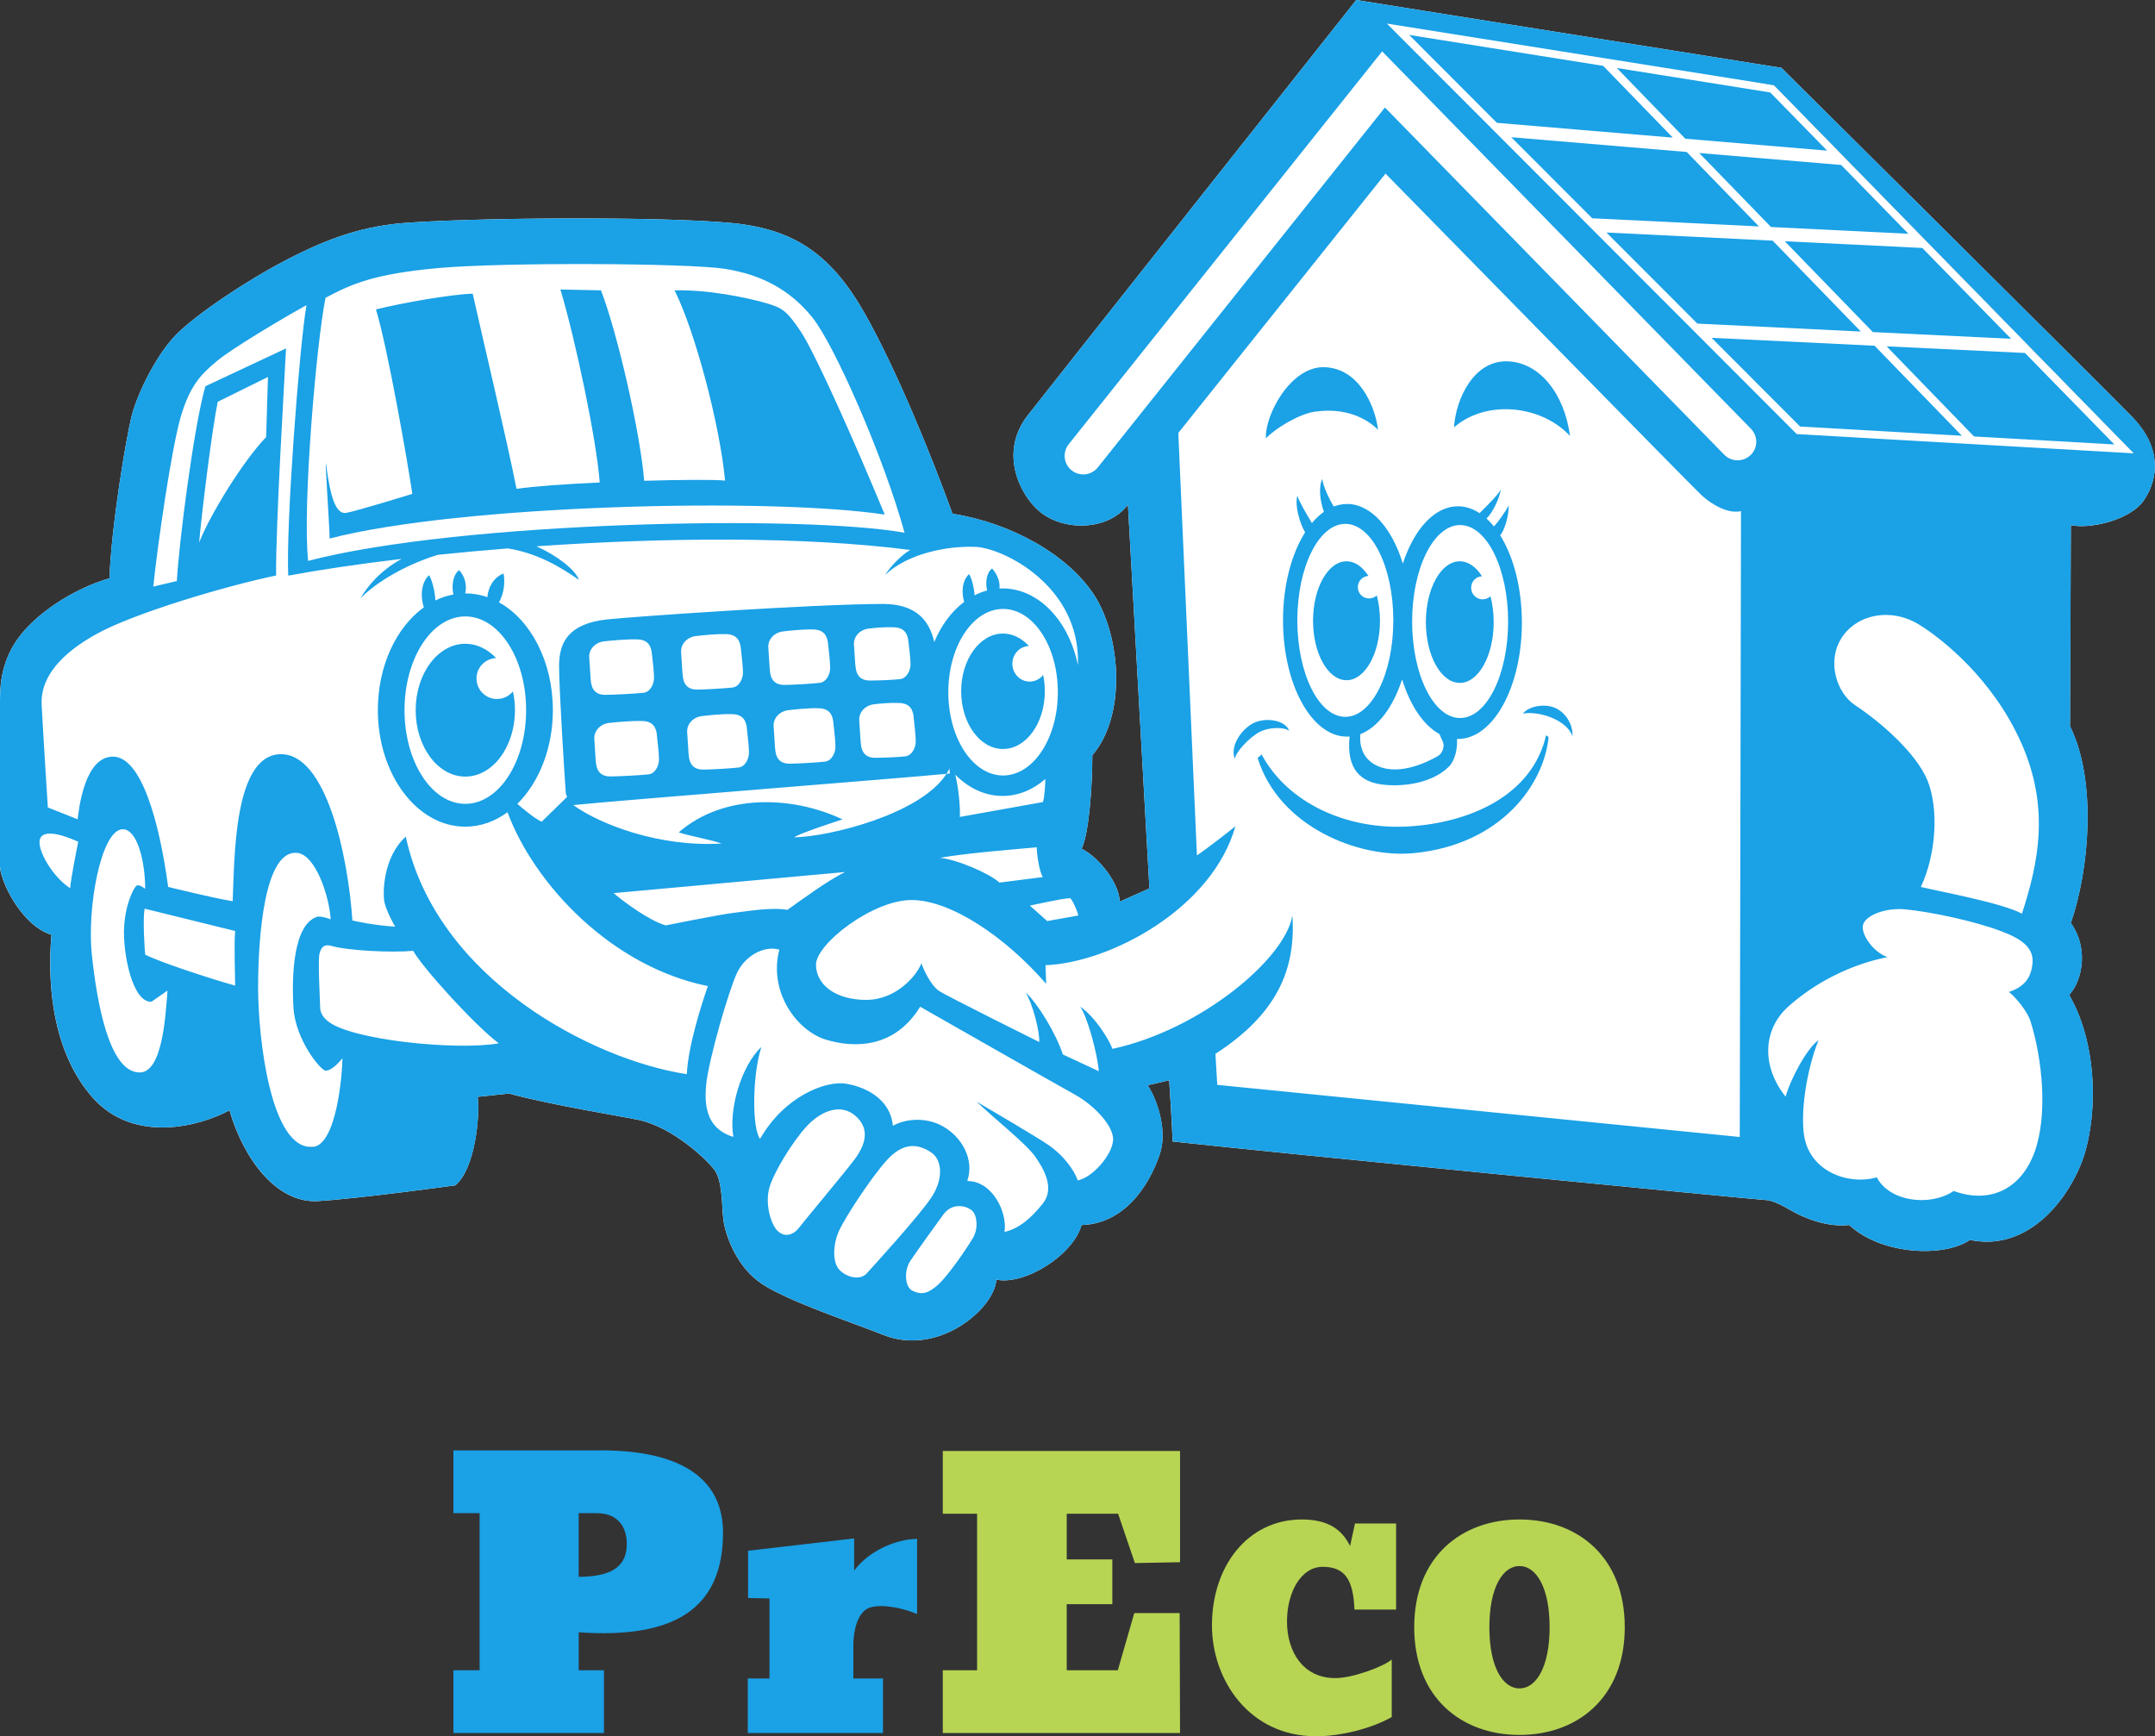 <?xml version="1.0" encoding="UTF-8"?>
<svg id="_レイヤー_2" data-name="レイヤー 2" xmlns="http://www.w3.org/2000/svg" viewBox="0 0 434.18 349.84">
  <rect x="0" y="0" width="434.18" height="349.84" fill="#333333" stroke="none"/>
  <defs>
    <style>
      .cls-1 {
        fill: #b7d553;
      }

      .cls-1, .cls-2, .cls-3 {
        stroke-width: 0px;
      }

      .cls-2 {
        fill: #1aa1e6;
      }

      .cls-3 {
        fill: #fff;
      }
    </style>
  </defs>
  <g id="_レイヤー_1-2" data-name="レイヤー 1">
    <g>
      <g>
        <g>
          <path class="cls-3" d="M96,136.71c0-2.22,1.75-4.02,3.95-4.12-1.7-1.8-3.86-2.88-6.2-2.88-5.52,0-10,5.99-10,13.38s4.48,13.38,10,13.38,10-5.99,10-13.38c0-1.32-.14-2.59-.41-3.79-.76.94-1.91,1.54-3.21,1.54-2.28,0-4.12-1.85-4.12-4.12Z"/>
          <path class="cls-3" d="M210.16,135.99c-.64.82-1.61,1.34-2.71,1.34-1.92,0-3.48-1.61-3.48-3.59s1.48-3.5,3.33-3.58c-1.44-1.57-3.25-2.51-5.22-2.51-4.65,0-8.43,5.21-8.43,11.63s3.77,11.63,8.43,11.63,8.43-5.21,8.43-11.63c0-1.15-.12-2.25-.35-3.3Z"/>
          <path class="cls-3" d="M178.25,103.67c-6.5-15.67-14.17-32.83-17-37-2.83-4.17-3.67-4.67-7.17-5.67s-11.33-2.67-18.17-2.5c4.17,8.33,9.17,27.33,10.17,38.33-2.18-.22-8.8-.18-16.29.04-.83-10-5.48-30.07-8.71-38.37l-8.17-.17c3.13,10.5,7.3,30.44,7.92,38.88-6.89.32-13.35.77-16.76,1.29-1.83-9.33-7.17-31.83-8.83-39.33-4.67.17-14,1.83-19.5,3.17,2.33,7.5,6.5,31.33,7.33,37.17,0,0-11.33,3.5-13.33,3.83-2,.33-3.17-3-4-9.5-.47-3.67.67,12.17.67,14.67,26.17-6.83,88.67-8.33,111.83-4.83Z"/>
          <path class="cls-3" d="M275.71,116.04c-1.18-1.84-2.73-2.95-4.42-2.95-3.72,0-6.74,5.36-6.74,11.98s3.02,11.98,6.74,11.98,6.74-5.36,6.74-11.98c0-1.83-.23-3.56-.64-5.1-.41.38-.95.62-1.55.62-1.26,0-2.27-1.02-2.27-2.27s.96-2.21,2.16-2.27Z"/>
          <path class="cls-3" d="M294.11,137.6c3.77,0,6.83-5.48,6.83-12.25,0-1.87-.23-3.64-.65-5.22-.41.39-.97.63-1.58.63-1.27,0-2.31-1.04-2.31-2.33s.97-2.26,2.19-2.32c-1.2-1.88-2.77-3.02-4.48-3.02-3.77,0-6.83,5.48-6.83,12.25s3.06,12.25,6.83,12.25Z"/>
          <path class="cls-3" d="M259.75,147.27c-.75-2.25-5.12-2.94-7.69-1.31s-4.19,4.88-3.25,6.94c.12-1.44,3.06-4.44,5-5.44s5-1,5.94-.19Z"/>
          <path class="cls-3" d="M313.19,142.58c-2-.81-5.06-.38-6.37,1.19,3.31-.56,8.81,1.25,10,4.56.12-2.62-1.62-4.94-3.62-5.75Z"/>
          <path class="cls-3" d="M283.69,166.52c-12.25.69-24.19-4.62-29.5-14.5l-.81.69c4.31,13.94,20.42,20.22,31.37,19.19,17.87-1.69,26.37-14.06,27.25-23.38l-.5-.38c-2.81,12.25-15.56,17.69-27.81,18.38Z"/>
          <path class="cls-3" d="M271.39,101.55c-.91,0-1.8.17-2.66.5-.99-1.56-2.2-4.25-2.33-5.55-.73,1.53-.51,4.34.34,6.62-.85.6-1.66,1.36-2.42,2.26-.94-1.52-2.61-4.38-2.94-5.51-.52,1.99.42,5.42,1.57,7.39-2.73,4.3-4.45,10.64-4.45,17.72,0,12.94,5.77,23.44,12.88,23.44.18,0,.35,0,.53-.02-.73,6.93,2.62,9.07,6.2,9.62,3.69.56,9.94.12,13.69-3.44,1.36-1.29,1.86-3.69,1.75-5.69.06,0,.12,0,.19,0,7.11,0,12.88-10.49,12.88-23.44,0-7.01-1.69-13.3-4.37-17.59.89-1.04,1.73-3.88,1.73-6.03-.64,1.22-2.14,3.35-2.99,4.24-.48-.59-.98-1.13-1.5-1.6,1.24-1.18,2.48-3.75,2.92-5.86-.57,1.07-2.89,3.37-4.31,4.78-1.36-.89-2.83-1.38-4.36-1.38-4.73,0-8.86,4.64-11.1,11.55-2.2-7.17-6.42-12.02-11.25-12.02ZM294.18,105.79c5.34,0,9.67,8.7,9.67,19.44s-4.33,19.44-9.67,19.44-9.67-8.7-9.67-19.44,4.33-19.44,9.67-19.44ZM290,147.89c.24.56.5,1.14.68,1.51.44.88,0,2.38-1,2.94s-7.44,4.31-12.37,1.88c-2.63-1.3-3.45-3.73-3.24-6.3,3.58-1.38,6.62-5.47,8.42-11.04,1.61,5.24,4.29,9.24,7.51,11.01ZM271.05,144.43c-5.34,0-9.67-8.7-9.67-19.44s4.33-19.44,9.67-19.44,9.67,8.7,9.67,19.44-4.33,19.44-9.67,19.44Z"/>
          <path class="cls-3" d="M264.97,82.94c3.33-.48,8.56-.32,12.68,3.64-.63-4.91-3.88-12.36-10.78-12.6-6.89-.24-12.12,9.83-11.81,14.34,1.74-1.9,6.58-4.91,9.91-5.39Z"/>
          <path class="cls-3" d="M316.32,87.86c-1.11-8.48-6.1-14.9-12.68-15.06-6.67-.16-10.3,7.45-10.7,13.31,6.66-5.78,17.83-4.36,23.38,1.74Z"/>
          <path class="cls-3" d="M429.58,84c-6-6.17-70.67-70.33-70.67-70.33L273.25,0s-60.17,76-66.17,83.67c-6,7.67-1.4,16.38,2.5,19.5,5,4,13.83,3.67,17.67-1.5l4.33,77.33s-4.83,2.17-6,2.67c0-3.5-4-8.83-7.67-10.67,1.5-3,2.17-12.67,2.17-18.83,7-8.17,5.67-24.17.33-32.33-5.33-8.17-16.83-14.5-28.5-16.33-4-11-11-28.5-17.67-40.33-6.67-11.83-14-16.5-24.67-18-10.67-1.5-49.17-1.5-67.17-.33-9.2.6-16.33,3.17-24.67,7.5s-18.17,11-22.17,15-7.83,11.83-9,16.33c-1.17,4.5-4.17,22.67-4.5,32.83-7.58,2.21-15.08,7.33-18.58,12.33s-3.5,10-3.5,13.12v32.5c0,2.88,4.25,12,10.38,13.88-1,11.75.88,24.37,8.25,32.75,8.4,9.54,21.87,5.75,27.62,2.62,2.83,9.79,9.5,18.79,17.83,18.29,8.33-.5,27.67-3.17,27.67-3.17,4-3.33,5-14,4.5-17.83l6.33-.67c8.5,2.33,22.85,4.61,26.17,5.33,6.83,1.5,13.5,7.83,15.17,10,1.67,2.17,1.5,7.17,1.83,10s2.5,9.67,8,13.17,17.51,7.48,24.33,10.17c11,4.33,22.33-5.33,22.67-11.17,5.83,1.17,15.5-5,17.17-11,10-.33,14.5-10.33,15.83-14.5,1.33-4.17-.17-10-2.5-13.67l4.33-1s.67,10.33.67,12.33c21.17,2.33,117,11.67,119.83,11.83,1.33.17,3.14,1.1,4.67,2,2.83,1.67,7.5,3.5,11.83,3,6.67,6.17,19.33,6.5,24.33,3,11,2.33,19-7,22.33-15.17,3.33-8.17,3.83-23.5-2.33-34.17,2.83-3.17,3.83-9.67.33-14.5,3.67-10.67,5.33-28.5-.17-39.67l.17-40.5c3.67.83,12.06-.92,14.83-5.17,2.83-4.33,3.5-10.5-2.5-16.67ZM160,168.71c.87-.75,9.75-3.62,9.75-3.62-10.37-4.88-24.12-5.12-33,2.62,1.75.62,6.62,1.5,8.62,2.25-12.62.75-24.5-3.88-29.87-7.75,9.19-.95,67.9-5.56,75.2-6.3.21-.33.4-.67.57-1.02l-.02-.19s.05.06.07.09c-.02.03-.03.07-.05.1l.11.94c-.11.02-.34.04-.68.08-5.21,8.17-23.68,12.68-30.7,12.8ZM170.25,175.71c-3.62,1.75-9.12,5.88-11.62,7.62-3.25-.62-8.75.38-11,.62s-13.5,2.5-13.5,2.5c-3.5-1-8.75-5-10.5-6.5l46.62-4.25ZM129.67,139.58c-1.33.17-6.17.42-7.75.42s-2.58-.75-2.83-2.42c-.16-1.07-.17-2.5-.37-5.08-.13-1.65,1.19-3.07,2.96-3.28.92-.11,4.58-.47,6.75-.39,2.17.08,2.75,1.33,2.92,2.92.17,1.58.42,3.58.42,4.83s-.75,2.83-2.08,3ZM132.35,148.19c.17,1.58.42,3.58.42,4.83s-.75,2.83-2.08,3-6.17.42-7.75.42-2.58-.75-2.83-2.42c-.16-1.07-.17-2.5-.37-5.08-.13-1.65,1.19-3.07,2.96-3.28.92-.11,4.58-.47,6.75-.39s2.75,1.33,2.92,2.92ZM147.6,138.52c-1.33.17-5.58.42-7.17.42s-2.58-.75-2.83-2.42c-.16-1.07-.17-2.5-.37-5.08-.13-1.65,1.19-3.07,2.96-3.28.92-.11,4-.47,6.16-.39,2.17.08,2.75,1.33,2.92,2.92.17,1.58.42,3.58.42,4.83s-.75,2.83-2.08,3ZM150.48,146.81c.17,1.58.42,3.58.42,4.83s-.75,2.83-2.08,3-5.58.42-7.17.42-2.58-.75-2.83-2.42c-.16-1.07-.17-2.5-.37-5.08-.13-1.65,1.19-3.07,2.96-3.28.92-.11,4-.47,6.16-.39s2.75,1.33,2.92,2.92ZM165.17,137.58c-1.33.17-5.58.42-7.17.42s-2.58-.75-2.83-2.42c-.16-1.07-.17-2.5-.37-5.08-.13-1.65,1.19-3.07,2.96-3.28.92-.11,4-.47,6.16-.39,2.17.08,2.75,1.33,2.92,2.92.17,1.58.42,3.58.42,4.83s-.75,2.83-2.08,3ZM167.9,145.62c.17,1.58.42,3.58.42,4.83s-.75,2.83-2.08,3c-1.33.17-5.58.42-7.17.42s-2.58-.75-2.83-2.42c-.16-1.07-.17-2.5-.37-5.08-.13-1.65,1.19-3.07,2.96-3.28.92-.11,4-.47,6.16-.39,2.17.08,2.75,1.33,2.92,2.92ZM181.35,136.83c-1.33.17-4.52.29-6.1.29s-2.58-.75-2.83-2.42c-.16-1.07-.17-2.19-.37-4.77-.13-1.65,1.19-3.07,2.96-3.28.92-.11,2.93-.35,5.1-.26,2.17.08,2.75,1.33,2.92,2.92.17,1.58.42,3.27.42,4.52s-.75,2.83-2.08,3ZM184.08,144.56c.17,1.58.42,3.58.42,4.83s-.75,2.83-2.08,3c-1.33.17-4.52.29-6.1.29s-2.58-.75-2.83-2.42c-.16-1.07-.17-2.5-.37-5.08-.13-1.65,1.19-3.07,2.96-3.28.92-.11,2.93-.35,5.1-.26,2.17.08,2.75,1.33,2.92,2.92ZM192.45,156.07c2.65,2.69,5.95,4.3,9.55,4.3,3.18,0,6.14-1.26,8.61-3.42-.03,1.29-.14,3.52-.48,4.64l-16.75,3c.11-1.61-.19-5.64-.92-8.52ZM202.1,156.25c-6.09,0-11.04-7.51-11.04-16.78s4.94-16.78,11.04-16.78,11.03,7.51,11.03,16.78-4.94,16.78-11.03,16.78ZM208.87,170.71c0,1.12.5,5,1.25,6l-8.75,1.12c-1.87-1.75-8.37-4.62-12-5,5.75-1,15.75-1.75,19.5-2.12ZM215.62,180.96c.62.62,1.5,2.75,1.62,3.5l-6.25,1.12-3.5-3.12c1.37-.25,6.12-1.38,8.12-1.5ZM65.58,60c5.33-2.83,9.83-4.83,22.83-6s50.33-1,57.67.17c7.33,1.17,13,4.17,17.5,9.67s14.5,28.33,18.67,43.5c-20.17-3.67-89.5-2.33-120.17,5.67-1.17-11.17,1.67-43.83,3.5-53ZM14.12,178.96c-3.5-2.25-6.62-7.62-6.12-9.75s4.12-1.25,7.75.38c0,0-1.5,7.38-1.62,9.38ZM28.12,216.08c-6.15,0-8.62-14.25-9.62-23.75-1-9.5,1.87-25.25,6.25-25.25,2.87,0,4.5,6.38,4.5,12,0,0-1.25-1-1.75-.62s-2.25,3.5-2.5,8.5,1.62,15,5.5,14.88l3.25-2.25c-.37,4.38-.87,16.5-5.62,16.5ZM47.37,198.58c-5-1.38-15.62-4.88-18.12-6.25-.12-1.12-.5-7.12-.12-9.25l18.25,4.5c-.25,2.5,0,9.25,0,11ZM63,231.08c-8.48.65-11-22-11-32.12s1.26-27.79,7.87-27.12c3.75.38,6.5,8.88,6.75,13.38,0,0-2-.75-2.75-.5-4.76,1.59-5.12,11.75-4.75,18.25.37,6.5,5.5,12.75,6.5,12.75s2.25-1.12,3.37-2.5c0,2.88-1.12,17.5-6,17.88ZM66,205.71c-.88-.74-1.5-1.62-1.5-2.75s-.5-9.5-.12-10.88,1.05-1.88,2.37-1.5c3.5,1,12.25,1.38,16.5,1,1.87,3.38,12.5,15.12,17.25,18.63-8.37,1.5-29.87-.62-34.5-4.5ZM81.75,168.58c-4.5,4-4.75,11.38-4.25,13.38s2.12,4.75,2.12,4.75c-4-.25-7.62-1-8.62-1.25-.87-12.88-5.25-33.88-14.62-33.5s-9.12,21.25-9.5,29.62c-3.87-.62-13-2.88-13-2.88-1.75-13-5.37-26.25-11.12-26.25s-6.87,10.62-7.12,12.62l-6-2.38s-.88-13.75-1.25-20.62,6.11-11.65,11.37-14.5c7.62-4.12,25.62-9.48,35.87-11.62-.12-9.75,1.75-40.62,2-45.75l-16.25,7.62c-2.37,8.25-5.37,32-5.75,39.25l-4.75,1.12c.87-8.5,3.75-28.38,5.62-34.5s4-8.25,7.12-10.88,13.75-8.92,18.13-11.33c-1.5,8.83-4.17,44.67-3.67,54.5,6.55-1.21,14.31-2.36,22.83-3.37-4.37,2.42-6.84,5.49-8.29,7.94,3.06-3.14,8.93-6.72,15.59-8.76,4.56-.48,9.28-.91,14.11-1.29,5.67.9,10.35,3.53,14.31,6.33-.71-2.04-4.38-4.88-8.55-6.76,25.77-1.79,53.79-2.04,75.33.74-2.04,1.12-4.42,3.88-5.04,5,4.62-4.38,12.75-5.88,18.25-5.62,5.37.24,21.13,7.77,20.56,23.86-1.79-8.92-7.91-15.49-15.19-15.49-.21,0-.42,0-.62.02.15-1.28-.37-2.77-1.48-4.04-1.14.84-1.4,2.86-1.01,4.43-.87.23-1.7.56-2.51.97-.11-1.44-.54-3.28-1.12-4.28-1.46,1.35-1.55,3.83-.99,5.61-2.53,1.9-4.62,4.71-6.03,8.09-1.07-4.78-4.09-7.67-10.35-7.67-13.71,0-50.64,2.57-55.62,3.12-7.87.88-9.62,4.75-9.62,9.38s1.12,22.62,1.37,25.75l.25.62-5.12,5c-1.35-.58-3.45-2.35-4.91-3.59,4.34-4.28,7.16-11.16,7.16-18.91,0-9.78-4.48-18.17-10.86-21.7,1.03-1.78,1.26-4.15.92-5.8-2.06.78-3.12,2.89-3.25,4.75-1.42-.49-2.91-.75-4.44-.75-.01,0-.02,0-.03,0,.32-1.48.11-3.19-1.22-4.69-1.26.93-1.56,3.15-1.15,4.91-1.26.23-2.48.63-3.64,1.2-.08-1.66-.58-3.91-1.27-5.1-1.68,1.57-1.75,4.48-1.05,6.49-5.52,3.97-9.27,11.75-9.27,20.69,0,12.98,7.89,23.5,17.62,23.5,3.08,0,5.98-1.06,8.5-2.91,5.35,14.42,20.88,31.11,40.38,35.03-1.25,3.5-4,12.13-4.25,17.75-19-2.88-50.5-19.25-56.62-47.87ZM40.12,109.33c.5-5.88,2.62-23,3.75-28.38l10.12-5-.37,12.12c-4.62,4.75-11.37,15.75-13.5,21.25ZM93.75,161.96c-6.77,0-12.25-8.45-12.25-18.88s5.48-18.88,12.25-18.88,12.25,8.45,12.25,18.88-5.48,18.88-12.25,18.88ZM156.62,247.96c-1.37-1.38-2.5-5.5-1.62-8.62s4.62-9.25,7.5-12.38,6.87-4.75,9.87-2.12,2.02,5.89-.37,9c-2.5,3.25-9.75,11.88-11,13.5s-3,2-4.37.62ZM174.62,256.58c-1.37,1.5-4.25.75-5.62-.88s-1.12-5.25.12-7.88,6.25-10.38,9.5-14,6.19-3.5,9-1.62c2.25,1.5,2.5,5.38,0,9.12s-11.62,13.75-13,15.25ZM196,249.46c-1.25,2.12-4.96,7.58-7.08,9.46s-3.42,1.92-5.04,1.17-1.75-4.12-.5-6,5.65-7.99,6.71-9.42c1.67-2.25,4.25-1.9,5.67-.83,1,.75,1.5,3.5.25,5.62ZM224.25,229.83c-.25,3-4.25,7.5-7.12,8-.75-2.25-3.12-5.25-5.87-7.12s-11.37-6.88-14.5-8.75c3.37,3.25,9.87,8.38,11.75,11s4,6.5,1.62,9.5-4.87,5.12-7.75,5.75c.62-3.88-2.37-10.25-7.5-10.25,1.5-4.38-1.12-8.88-4.87-11s-8-1.38-10.12-.12c-.5-5.5-5.62-7.88-9.5-8.5s-12.25,2.38-17.25,11.12c-1.62-2-1.62-12.62.25-18.5-4.12,3.87-6.62,12.75-5.62,18.12-4.87-1.5-6-5.38-5.5-10.5s4.62-19.25,6.25-22.62,5.37-5.5,8.5-4.62c-2.25,8.62,3.62,16.38,9.37,18.13,5.75,1.75,13.87,1.75,19-6.63,0,0,27.62,15.75,31.25,17.75,3.62,2,7.87,6.25,7.62,9.25ZM350.5,229.08l-105.25-10.5-.37-6.25c12.37-8,16.25-17,15.5-27.87-1.37,8.62-18.37,23-36.25,26.87-.62-1.75-3.5-6.5-6.5-8.5,1.5,2.12,3.5,9.62,3.75,13l-7.25-3.38c-1.37-4.25-5.12-10.37-7.5-12.5,1.37,2.12,2.87,7.88,2.75,10,0,0-18.37-9.13-20.12-10.25s-3.25-4.5-3.62-5.62c-.87,2.38-5,7.38-11.12,7.38s-10.12-3-10.12-7.12,11.37-13,19.25-13,18.87,7.38,27.12,16.88l-.12-3.75c13.12-.5,33.63-11.5,38.25-28-1,.88-6.37,5-7.75,5.88l-3.75-85.12,41.75-52.25s61.62,62.88,63.62,64.75,5.37,3.88,8,3.25l-.25,126.12ZM352.7,91.68c-1.48,1.45-3.86,1.42-5.3-.06l-68.37-69.96-57.85,72.52c-.74.93-1.83,1.41-2.93,1.41-.82,0-1.65-.27-2.34-.82-1.62-1.29-1.88-3.65-.59-5.27l63.15-79.15,74.3,76.04c1.45,1.48,1.42,3.86-.06,5.3ZM409.88,232.21c-2.75,7.5-9.12,10.38-16.25,7.75-4.87,3.25-13,2.12-15.5-2.75-5.5,1.62-13.37-1-14.62-8.25-.75-4.37.25-12.75,2.87-19.37-2.25,1.5-5.62,7.75-6.62,11.37-5-6.25-4.5-13.62.5-18.12s12-8.38,20-10c-2.87-1-5.5-4.75-4.87-6.62s4.61-3.38,8.5-3c5.12.5,13.75,2.31,19.25,4.38,4,1.5,6.62,3.25,6.37,6.38s-1.75,4.88-4.75,5.88c1.25,1,3.68,3.77,4.37,6,2.37,7.62,3.5,18.87.75,26.37ZM407.25,149.71c5.75,13,3.5,24,.12,34.38-3.87-2.12-16.12-4.38-20.37-5.38,3.12-6.62,3.62-15.75,1.37-21.38-2.22-5.55-9.5-11.88-14.62-15.25-3.68-2.42-5.75-8.75-2.75-13.5s9.85-6.28,15.62-2.75c4.5,2.75,14.87,10.88,20.62,23.88ZM362,87.46L279.42,4.75l78,12.42,72.5,74.17-67.92-3.88Z"/>
          <polygon class="cls-3" points="325.75 13.7 339.55 27.95 368.12 30.35 356.66 18.63 325.75 13.7"/>
          <polygon class="cls-3" points="356.81 45.74 384.49 47.1 370.95 33.24 342.35 30.83 356.81 45.74"/>
          <polygon class="cls-3" points="377.34 66.91 405.18 68.26 387.29 49.96 359.59 48.61 377.34 66.91"/>
          <polygon class="cls-3" points="397.72 87.94 425.99 89.55 407.98 71.12 380.11 69.78 397.72 87.94"/>
          <polygon class="cls-3" points="323 13.27 283.91 7.04 301.59 24.75 337.03 27.73 323 13.27"/>
          <polygon class="cls-3" points="339.83 30.62 304.48 27.65 320.79 43.98 354.38 45.62 339.83 30.62"/>
          <polygon class="cls-3" points="357.15 48.49 323.66 46.85 341.98 65.2 374.91 66.8 357.15 48.49"/>
          <polygon class="cls-3" points="344.85 68.07 362.68 85.94 395.27 87.8 377.68 69.66 344.85 68.07"/>
        </g>
        <polygon class="cls-3" points="274.04 2.66 210.12 87.8 217.09 99.17 230.94 95.58 236.05 162.37 235.03 180.96 224.26 185.58 217.25 175.71 213.13 164.58 221.41 140 217.25 122.69 202.85 109.33 191.06 105.79 183.44 100.19 167.25 61.5 153.44 52.96 115.5 48.04 80.11 48.61 60.5 56.82 38.17 72.8 28.96 87.8 28.96 113.11 18.3 123.9 7.95 127.76 3.2 137.6 3.2 158.22 3.2 173.46 11.85 185.58 15.75 191.58 15.75 201.46 21.58 216.08 35.88 219.67 47.06 219.67 54 231.1 77.18 231.1 91.03 212.48 100.5 216.46 134.94 223.52 148.62 233.47 149.69 248.21 172.04 260.54 191.06 263.09 199.75 253.9 229.41 230.92 227.88 219.67 224.26 216.46 239.96 212.48 239.96 223.52 374.91 241.8 388.22 244.16 399.46 244.16 411.48 236.16 413.75 223.52 410.78 109.33 413.75 98.66 425.99 98.66 429.92 96.5 429.92 91.33 357.42 17.17 274.04 2.66"/>
      </g>
      <g>
        <path class="cls-2" d="M96,136.71c0-2.22,1.75-4.02,3.95-4.12-1.7-1.8-3.86-2.88-6.2-2.88-5.52,0-10,5.99-10,13.38s4.48,13.38,10,13.38,10-5.99,10-13.38c0-1.32-.14-2.59-.41-3.79-.76.94-1.91,1.54-3.21,1.54-2.28,0-4.12-1.85-4.12-4.12Z"/>
        <path class="cls-2" d="M210.16,135.99c-.64.82-1.61,1.34-2.71,1.34-1.92,0-3.48-1.61-3.48-3.59s1.48-3.5,3.33-3.58c-1.44-1.57-3.25-2.51-5.22-2.51-4.65,0-8.43,5.21-8.43,11.63s3.77,11.63,8.43,11.63,8.43-5.21,8.43-11.63c0-1.15-.12-2.25-.35-3.3Z"/>
        <path class="cls-2" d="M178.25,103.67c-6.5-15.67-14.17-32.83-17-37-2.83-4.17-3.67-4.67-7.17-5.67s-11.33-2.67-18.17-2.5c4.17,8.33,9.17,27.33,10.17,38.33-2.18-.22-8.8-.18-16.29.04-.83-10-5.48-30.07-8.71-38.37l-8.17-.17c3.13,10.5,7.3,30.44,7.92,38.88-6.89.32-13.35.77-16.76,1.29-1.83-9.33-7.17-31.83-8.83-39.33-4.67.17-14,1.83-19.5,3.17,2.33,7.5,6.5,31.33,7.33,37.17,0,0-11.33,3.5-13.33,3.83-2,.33-3.17-3-4-9.5-.47-3.67.67,12.17.67,14.67,26.17-6.83,88.67-8.33,111.83-4.83Z"/>
        <path class="cls-2" d="M275.71,116.04c-1.18-1.84-2.73-2.95-4.42-2.95-3.72,0-6.74,5.36-6.74,11.98s3.02,11.98,6.74,11.98,6.74-5.36,6.74-11.98c0-1.83-.23-3.56-.64-5.11-.41.38-.95.62-1.55.62-1.26,0-2.27-1.02-2.27-2.27s.96-2.21,2.16-2.27Z"/>
        <path class="cls-2" d="M294.11,137.6c3.77,0,6.83-5.48,6.83-12.25,0-1.87-.23-3.64-.65-5.22-.41.39-.97.63-1.58.63-1.27,0-2.31-1.04-2.31-2.33s.97-2.26,2.19-2.32c-1.2-1.88-2.77-3.02-4.48-3.02-3.77,0-6.83,5.48-6.83,12.25s3.06,12.25,6.83,12.25Z"/>
        <path class="cls-2" d="M259.75,147.27c-.75-2.25-5.12-2.94-7.69-1.31s-4.19,4.88-3.25,6.94c.12-1.44,3.06-4.44,5-5.44s5-1,5.94-.19Z"/>
        <path class="cls-2" d="M313.19,142.58c-2-.81-5.06-.38-6.37,1.19,3.31-.56,8.81,1.25,10,4.56.12-2.62-1.62-4.94-3.62-5.75Z"/>
        <path class="cls-2" d="M283.69,166.52c-12.25.69-24.19-4.62-29.5-14.5l-.81.69c4.31,13.94,20.42,20.22,31.37,19.19,17.87-1.69,26.37-14.06,27.25-23.38l-.5-.38c-2.81,12.25-15.56,17.69-27.81,18.38Z"/>
        <path class="cls-2" d="M271.39,101.55c-.91,0-1.8.17-2.66.5-.99-1.56-2.2-4.25-2.33-5.55-.73,1.53-.51,4.34.34,6.62-.85.6-1.66,1.36-2.42,2.26-.94-1.52-2.61-4.38-2.94-5.51-.52,1.99.42,5.42,1.57,7.39-2.73,4.3-4.45,10.64-4.45,17.72,0,12.94,5.77,23.44,12.88,23.44.18,0,.35,0,.53-.02-.73,6.93,2.62,9.07,6.2,9.62,3.69.56,9.94.12,13.69-3.44,1.36-1.29,1.86-3.69,1.75-5.69.06,0,.12,0,.19,0,7.11,0,12.88-10.49,12.88-23.44,0-7.01-1.69-13.3-4.37-17.59.89-1.04,1.73-3.88,1.73-6.03-.64,1.22-2.14,3.35-2.99,4.24-.48-.59-.98-1.13-1.5-1.6,1.24-1.18,2.48-3.75,2.92-5.86-.57,1.07-2.89,3.37-4.31,4.78-1.36-.89-2.83-1.38-4.36-1.38-4.73,0-8.86,4.64-11.1,11.55-2.2-7.17-6.42-12.02-11.25-12.02ZM294.18,105.79c5.34,0,9.67,8.7,9.67,19.44s-4.33,19.44-9.67,19.44-9.67-8.7-9.67-19.44,4.33-19.44,9.67-19.44ZM290,147.89c.24.56.5,1.14.68,1.51.44.88,0,2.38-1,2.94s-7.44,4.31-12.37,1.88c-2.63-1.3-3.45-3.73-3.24-6.3,3.58-1.38,6.62-5.47,8.42-11.04,1.61,5.24,4.29,9.24,7.51,11.01ZM271.05,144.43c-5.34,0-9.67-8.7-9.67-19.44s4.33-19.44,9.67-19.44,9.67,8.7,9.67,19.44-4.33,19.44-9.67,19.44Z"/>
        <path class="cls-2" d="M264.97,82.94c3.33-.48,8.56-.32,12.68,3.64-.63-4.91-3.88-12.36-10.78-12.6-6.89-.24-12.12,9.83-11.81,14.34,1.74-1.9,6.58-4.91,9.91-5.39Z"/>
        <path class="cls-2" d="M316.32,87.86c-1.11-8.48-6.1-14.9-12.68-15.06-6.67-.16-10.3,7.45-10.7,13.31,6.66-5.78,17.83-4.36,23.38,1.74Z"/>
        <polygon class="cls-2" points="325.75 13.7 339.55 27.95 368.12 30.35 356.66 18.63 325.75 13.7"/>
        <polygon class="cls-2" points="356.81 45.74 384.49 47.1 370.95 33.24 342.35 30.83 356.81 45.74"/>
        <polygon class="cls-2" points="377.34 66.91 405.18 68.26 387.29 49.96 359.59 48.61 377.34 66.91"/>
        <polygon class="cls-2" points="397.72 87.94 425.99 89.55 407.98 71.12 380.11 69.78 397.72 87.94"/>
        <polygon class="cls-2" points="323 13.27 283.91 7.04 301.59 24.75 337.03 27.73 323 13.27"/>
        <polygon class="cls-2" points="339.83 30.62 304.48 27.65 320.79 43.98 354.38 45.62 339.83 30.62"/>
        <polygon class="cls-2" points="357.15 48.49 323.66 46.85 341.98 65.2 374.91 66.8 357.15 48.49"/>
        <polygon class="cls-2" points="344.85 68.07 362.68 85.94 395.27 87.8 377.68 69.66 344.85 68.07"/>
        <g>
          <path class="cls-2" d="M429.58,84c-6-6.17-70.67-70.33-70.67-70.33L273.25,0s-60.17,76-66.17,83.67c-6,7.67-1.4,16.38,2.5,19.5,5,4,13.83,3.67,17.67-1.5l4.33,77.33s-4.83,2.17-6,2.67c0-3.5-4-8.83-7.67-10.67,1.5-3,2.17-12.67,2.17-18.83,7-8.17,5.67-24.17.33-32.33-5.33-8.17-16.83-14.5-28.5-16.33-4-11-11-28.5-17.67-40.33-6.67-11.83-14-16.5-24.67-18-10.67-1.5-49.17-1.5-67.17-.33-9.2.6-16.33,3.17-24.67,7.5s-18.17,11-22.17,15-7.83,11.83-9,16.33c-1.17,4.5-4.17,22.67-4.5,32.83-7.58,2.21-15.08,7.33-18.58,12.33S0,138.83,0,141.96v32.5C0,177.33,4.25,186.46,10.38,188.33c-1,11.75.88,24.37,8.25,32.75,8.4,9.54,21.87,5.75,27.62,2.62,2.83,9.79,9.5,18.79,17.83,18.29,8.33-.5,27.67-3.17,27.67-3.17,4-3.33,5-14,4.5-17.83l6.33-.67c8.5,2.33,22.85,4.61,26.17,5.33,6.83,1.5,13.5,7.83,15.17,10,1.67,2.17,1.5,7.17,1.83,10s2.5,9.67,8,13.17,17.51,7.48,24.33,10.17c11,4.33,22.33-5.33,22.67-11.17,5.83,1.17,15.5-5,17.17-11,10-.33,14.5-10.33,15.83-14.5,1.33-4.17-.17-10-2.5-13.67l4.33-1s.67,10.33.67,12.33c21.17,2.33,117,11.67,119.83,11.83,1.33.17,3.14,1.1,4.67,2,2.83,1.67,7.5,3.5,11.83,3,6.67,6.17,19.33,6.5,24.33,3,11,2.33,19-7,22.33-15.17,3.33-8.17,3.83-23.5-2.33-34.17,2.83-3.17,3.83-9.67.33-14.5,3.67-10.67,5.33-28.5-.17-39.67l.17-40.5c3.67.83,12.06-.92,14.83-5.17,2.83-4.33,3.5-10.5-2.5-16.67ZM160,168.71c.87-.75,9.75-3.62,9.75-3.62-10.37-4.88-24.12-5.12-33,2.62,1.75.62,6.62,1.5,8.62,2.25-12.62.75-24.5-3.88-29.87-7.75,9.19-.95,67.9-5.56,75.2-6.3.21-.33.4-.67.57-1.02l-.02-.19s.05.06.07.09c-.02.03-.03.07-.05.1l.11.94c-.11.02-.34.04-.68.08-5.21,8.17-23.68,12.68-30.7,12.8ZM170.25,175.71c-3.62,1.75-9.12,5.88-11.62,7.62-3.25-.62-8.75.38-11,.62s-13.5,2.5-13.5,2.5c-3.5-1-8.75-5-10.5-6.5l46.62-4.25ZM129.67,139.58c-1.33.17-6.17.42-7.75.42s-2.58-.75-2.83-2.42c-.16-1.07-.17-2.5-.37-5.08-.13-1.65,1.19-3.07,2.96-3.28.92-.11,4.58-.47,6.75-.39,2.17.08,2.75,1.33,2.92,2.92.17,1.58.42,3.58.42,4.83s-.75,2.83-2.08,3ZM132.35,148.19c.17,1.58.42,3.58.42,4.83s-.75,2.83-2.08,3-6.17.42-7.75.42-2.58-.75-2.83-2.42c-.16-1.07-.17-2.5-.37-5.08-.13-1.65,1.19-3.07,2.96-3.28.92-.11,4.58-.47,6.75-.39s2.75,1.33,2.92,2.92ZM147.6,138.52c-1.33.17-5.58.42-7.17.42s-2.58-.75-2.83-2.42c-.16-1.07-.17-2.5-.37-5.08-.13-1.65,1.19-3.07,2.96-3.28.92-.11,4-.47,6.16-.39,2.17.08,2.75,1.33,2.92,2.92.17,1.58.42,3.58.42,4.83s-.75,2.83-2.08,3ZM150.48,146.81c.17,1.58.42,3.58.42,4.83s-.75,2.83-2.08,3-5.58.42-7.17.42-2.58-.75-2.83-2.42c-.16-1.07-.17-2.5-.37-5.08-.13-1.65,1.19-3.07,2.96-3.28.92-.11,4-.47,6.16-.39s2.75,1.33,2.92,2.92ZM165.17,137.58c-1.33.17-5.58.42-7.17.42s-2.58-.75-2.83-2.42c-.16-1.07-.17-2.5-.37-5.08-.13-1.65,1.19-3.07,2.96-3.28.92-.11,4-.47,6.16-.39,2.17.08,2.75,1.33,2.92,2.92.17,1.58.42,3.58.42,4.83s-.75,2.83-2.08,3ZM167.9,145.62c.17,1.58.42,3.58.42,4.83s-.75,2.83-2.08,3c-1.33.17-5.58.42-7.17.42s-2.58-.75-2.83-2.42c-.16-1.07-.17-2.5-.37-5.08-.13-1.65,1.19-3.07,2.96-3.28.92-.11,4-.47,6.16-.39,2.17.08,2.75,1.33,2.92,2.92ZM181.35,136.83c-1.33.17-4.52.29-6.1.29s-2.58-.75-2.83-2.42c-.16-1.07-.17-2.19-.37-4.77-.13-1.65,1.19-3.07,2.96-3.28.92-.11,2.93-.35,5.1-.26,2.17.08,2.75,1.33,2.92,2.92.17,1.58.42,3.27.42,4.52s-.75,2.83-2.08,3ZM184.08,144.56c.17,1.58.42,3.58.42,4.83s-.75,2.83-2.08,3c-1.33.17-4.52.29-6.1.29s-2.58-.75-2.83-2.42c-.16-1.07-.17-2.5-.37-5.08-.13-1.65,1.19-3.07,2.96-3.28.92-.11,2.93-.35,5.1-.26,2.17.08,2.75,1.33,2.92,2.92ZM192.45,156.07c2.65,2.69,5.95,4.3,9.55,4.3,3.18,0,6.14-1.26,8.61-3.41-.03,1.29-.14,3.52-.48,4.64l-16.75,3c.11-1.61-.19-5.64-.92-8.52ZM202.1,156.25c-6.09,0-11.04-7.51-11.04-16.78s4.94-16.78,11.04-16.78,11.03,7.51,11.03,16.78-4.94,16.78-11.03,16.78ZM208.87,170.71c0,1.12.5,5,1.25,6l-8.75,1.12c-1.87-1.75-8.37-4.62-12-5,5.75-1,15.75-1.75,19.5-2.12ZM215.62,180.96c.62.62,1.5,2.75,1.62,3.5l-6.25,1.12-3.5-3.12c1.37-.25,6.12-1.38,8.12-1.5ZM65.58,60c5.33-2.83,9.83-4.83,22.83-6,13-1.17,50.33-1,57.67.17,7.33,1.17,13,4.17,17.5,9.67s14.5,28.33,18.67,43.5c-20.17-3.67-89.5-2.33-120.17,5.67-1.17-11.17,1.67-43.83,3.5-53ZM14.13,178.96c-3.5-2.25-6.62-7.62-6.12-9.75s4.12-1.25,7.75.38c0,0-1.5,7.38-1.62,9.38ZM28.12,216.08c-6.15,0-8.62-14.25-9.62-23.75-1-9.5,1.87-25.25,6.25-25.25,2.87,0,4.5,6.38,4.5,12,0,0-1.25-1-1.75-.62s-2.25,3.5-2.5,8.5,1.62,15,5.5,14.88l3.25-2.25c-.37,4.38-.87,16.5-5.62,16.5ZM47.37,198.58c-5-1.38-15.62-4.88-18.12-6.25-.12-1.12-.5-7.12-.12-9.25l18.25,4.5c-.25,2.5,0,9.25,0,11ZM63,231.08c-8.48.65-11-22-11-32.12s1.26-27.79,7.87-27.12c3.75.38,6.5,8.88,6.75,13.38,0,0-2-.75-2.75-.5-4.76,1.59-5.12,11.75-4.75,18.25.37,6.5,5.5,12.75,6.5,12.75s2.25-1.12,3.37-2.5c0,2.88-1.12,17.5-6,17.88ZM66,205.71c-.88-.74-1.5-1.62-1.5-2.75s-.5-9.5-.12-10.88,1.05-1.88,2.37-1.5c3.5,1,12.25,1.38,16.5,1,1.87,3.38,12.5,15.12,17.25,18.63-8.37,1.5-29.87-.62-34.5-4.5ZM81.75,168.58c-4.5,4-4.75,11.38-4.25,13.38s2.12,4.75,2.12,4.75c-4-.25-7.62-1-8.62-1.25-.87-12.88-5.25-33.88-14.62-33.5s-9.12,21.25-9.5,29.62c-3.87-.62-13-2.88-13-2.88-1.75-13-5.37-26.25-11.12-26.25s-6.87,10.62-7.12,12.62l-6-2.38s-.88-13.75-1.25-20.62,6.11-11.65,11.37-14.5c7.62-4.12,25.62-9.48,35.87-11.62-.12-9.75,1.75-40.62,2-45.75l-16.25,7.62c-2.37,8.25-5.37,32-5.75,39.25l-4.75,1.12c.87-8.5,3.75-28.38,5.62-34.5s4-8.25,7.12-10.88,13.75-8.92,18.13-11.33c-1.5,8.83-4.17,44.67-3.67,54.5,6.55-1.21,14.31-2.36,22.83-3.37-4.37,2.42-6.84,5.49-8.29,7.94,3.06-3.14,8.93-6.72,15.59-8.76,4.56-.48,9.28-.91,14.11-1.29,5.67.9,10.35,3.53,14.31,6.33-.71-2.04-4.38-4.88-8.55-6.76,25.77-1.79,53.79-2.04,75.33.74-2.04,1.12-4.42,3.88-5.04,5,4.62-4.38,12.75-5.88,18.25-5.62,5.37.24,21.13,7.77,20.56,23.86-1.79-8.92-7.91-15.49-15.19-15.49-.21,0-.42,0-.62.02.15-1.28-.37-2.77-1.48-4.04-1.14.84-1.4,2.86-1.01,4.43-.87.23-1.7.56-2.51.97-.11-1.44-.54-3.28-1.12-4.28-1.46,1.35-1.55,3.83-.99,5.61-2.53,1.9-4.62,4.71-6.03,8.09-1.07-4.78-4.09-7.67-10.35-7.67-13.71,0-50.64,2.57-55.62,3.12-7.87.88-9.62,4.75-9.62,9.38s1.12,22.62,1.37,25.75l.25.62-5.12,5c-1.35-.58-3.45-2.35-4.91-3.59,4.34-4.28,7.16-11.16,7.16-18.91,0-9.78-4.48-18.17-10.86-21.7,1.03-1.78,1.26-4.15.92-5.8-2.06.78-3.12,2.89-3.25,4.75-1.42-.49-2.91-.75-4.44-.75-.01,0-.02,0-.03,0,.32-1.48.11-3.19-1.22-4.69-1.26.93-1.56,3.15-1.15,4.91-1.26.23-2.48.63-3.64,1.2-.08-1.66-.58-3.91-1.27-5.1-1.68,1.57-1.75,4.48-1.05,6.49-5.52,3.97-9.27,11.75-9.27,20.69,0,12.98,7.89,23.5,17.62,23.5,3.08,0,5.98-1.06,8.5-2.91,5.35,14.42,20.88,31.11,40.38,35.03-1.25,3.5-4,12.13-4.25,17.75-19-2.88-50.5-19.25-56.62-47.87ZM40.12,109.33c.5-5.88,2.62-23,3.75-28.38l10.12-5-.37,12.12c-4.62,4.75-11.37,15.75-13.5,21.25ZM93.75,161.96c-6.77,0-12.25-8.45-12.25-18.88s5.48-18.88,12.25-18.88,12.25,8.45,12.25,18.88-5.48,18.88-12.25,18.88ZM156.62,247.96c-1.37-1.38-2.5-5.5-1.62-8.62s4.62-9.25,7.5-12.38,6.87-4.75,9.87-2.12,2.02,5.89-.37,9c-2.5,3.25-9.75,11.88-11,13.5s-3,2-4.37.62ZM174.62,256.58c-1.37,1.5-4.25.75-5.62-.88s-1.12-5.25.12-7.88,6.25-10.38,9.5-14,6.19-3.5,9-1.62c2.25,1.5,2.5,5.38,0,9.12s-11.62,13.75-13,15.25ZM196,249.46c-1.25,2.12-4.96,7.58-7.08,9.46s-3.42,1.92-5.04,1.17-1.75-4.12-.5-6,5.65-7.99,6.71-9.42c1.67-2.25,4.25-1.9,5.67-.83,1,.75,1.5,3.5.25,5.62ZM224.25,229.83c-.25,3-4.25,7.5-7.12,8-.75-2.25-3.12-5.25-5.87-7.12s-11.37-6.88-14.5-8.75c3.37,3.25,9.87,8.38,11.75,11s4,6.5,1.62,9.5-4.87,5.12-7.75,5.75c.62-3.88-2.37-10.25-7.5-10.25,1.5-4.38-1.12-8.88-4.87-11s-8-1.38-10.12-.12c-.5-5.5-5.62-7.88-9.5-8.5s-12.25,2.38-17.25,11.12c-1.62-2-1.62-12.62.25-18.5-4.12,3.87-6.62,12.75-5.62,18.12-4.87-1.5-6-5.38-5.5-10.5s4.62-19.25,6.25-22.62,5.37-5.5,8.5-4.62c-2.25,8.62,3.62,16.38,9.37,18.13,5.75,1.75,13.87,1.75,19-6.63,0,0,27.62,15.75,31.25,17.75,3.62,2,7.87,6.25,7.62,9.25ZM350.5,229.08l-105.25-10.5-.37-6.25c12.37-8,16.25-17,15.5-27.87-1.37,8.62-18.37,23-36.25,26.87-.62-1.75-3.5-6.5-6.5-8.5,1.5,2.12,3.5,9.62,3.75,13l-7.25-3.38c-1.37-4.25-5.12-10.37-7.5-12.5,1.37,2.12,2.87,7.88,2.75,10,0,0-18.37-9.13-20.12-10.25s-3.25-4.5-3.62-5.62c-.87,2.38-5,7.38-11.12,7.38s-10.12-3-10.12-7.12,11.37-13,19.25-13,18.87,7.38,27.12,16.88l-.12-3.75c13.12-.5,33.63-11.5,38.25-28-1,.88-6.37,5-7.75,5.88l-3.75-85.12,41.75-52.25s61.62,62.88,63.62,64.75,5.37,3.88,8,3.25l-.25,126.12ZM352.7,91.68c-1.48,1.45-3.86,1.42-5.3-.06l-68.37-69.96-57.85,72.52c-.74.93-1.83,1.41-2.93,1.41-.82,0-1.65-.27-2.34-.82-1.62-1.29-1.88-3.65-.59-5.27l63.15-79.15,74.3,76.04c1.45,1.48,1.42,3.86-.06,5.3ZM409.88,232.21c-2.75,7.5-9.12,10.38-16.25,7.75-4.87,3.25-13,2.12-15.5-2.75-5.5,1.62-13.37-1-14.62-8.25-.75-4.37.25-12.75,2.87-19.37-2.25,1.5-5.62,7.75-6.62,11.37-5-6.25-4.5-13.62.5-18.12s12-8.38,20-10c-2.87-1-5.5-4.75-4.87-6.62s4.61-3.38,8.5-3c5.12.5,13.75,2.31,19.25,4.38,4,1.5,6.62,3.25,6.37,6.38s-1.75,4.88-4.75,5.88c1.25,1,3.68,3.77,4.37,6,2.37,7.62,3.5,18.87.75,26.37ZM407.25,149.71c5.75,13,3.5,24,.12,34.38-3.87-2.12-16.12-4.38-20.37-5.38,3.12-6.62,3.62-15.75,1.37-21.38-2.22-5.55-9.5-11.88-14.62-15.25-3.68-2.42-5.75-8.75-2.75-13.5s9.85-6.28,15.62-2.75c4.5,2.75,14.87,10.88,20.62,23.88ZM362,87.46L279.42,4.75l78,12.42,72.5,74.17-67.92-3.88Z"/>
          <g>
            <polygon class="cls-1" points="189.95 304.99 196.86 304.99 196.86 336.53 189.95 336.53 189.95 349.17 237.75 349.17 237.67 325.01 228.53 325.01 225.21 336.53 214.92 336.53 214.92 323.22 224.11 323.22 224.11 314.19 214.92 314.19 214.92 304.99 225.27 304.99 228.65 314.93 237.75 314.76 237.75 292.35 189.95 292.35 189.95 304.99"/>
            <path class="cls-2" d="M120.97,292.23h-29.62v12.64h5.28v31.66h-5.28v12.64h30.33v-12.64h-5.08v-7.65c19.52,1.37,29.07-4.94,29.07-20.08s-16.24-16.58-24.7-16.58ZM116.59,317.7v-12.82h3.64c4.4,0,6.05,2.94,6.05,6.17,0,3.91-2.14,6.64-9.69,6.65Z"/>
            <path class="cls-2" d="M172.09,316.43v-6.46l-21.37,2.48v9.53l4.31.08v16.12h-4.37v10.99h27.24v-10.99h-5.97v-6.85c0-2.24.66-6.63,3.4-7.45s7.21.33,9.44,1.33v-15.16c-4.31.08-9.69,2.4-12.67,6.38Z"/>
            <path class="cls-1" d="M306.14,306.15c-11.71,0-21.21,7.54-21.21,21.7s9.49,21.71,21.21,21.71,21.21-7.54,21.21-21.71-9.49-21.7-21.21-21.7ZM306.14,340.19c-3.35,0-6.07-4.28-6.07-12.33s2.72-12.33,6.07-12.33,6.07,4.28,6.07,12.33-2.72,12.33-6.07,12.33Z"/>
            <path class="cls-1" d="M272.01,311.51c-1.66-3.42-4.53-5.36-9.72-5.36-10.82,0-18.11,9.28-18.11,21.37,0,10.82,7.4,22.31,20.98,22.31,4.75,0,10.93-1.44,15.24-3.87v-11.6c-1.44,1.33-7.73,3.75-11.38,3.75-6.52,0-9.72-5.38-9.72-11.38s2.87-11.04,7.18-11.04,6.18,2.32,6.41,8.61h8.39v-17.34h-8.28l-.99,4.53Z"/>
          </g>
        </g>
      </g>
    </g>
  </g>
</svg>